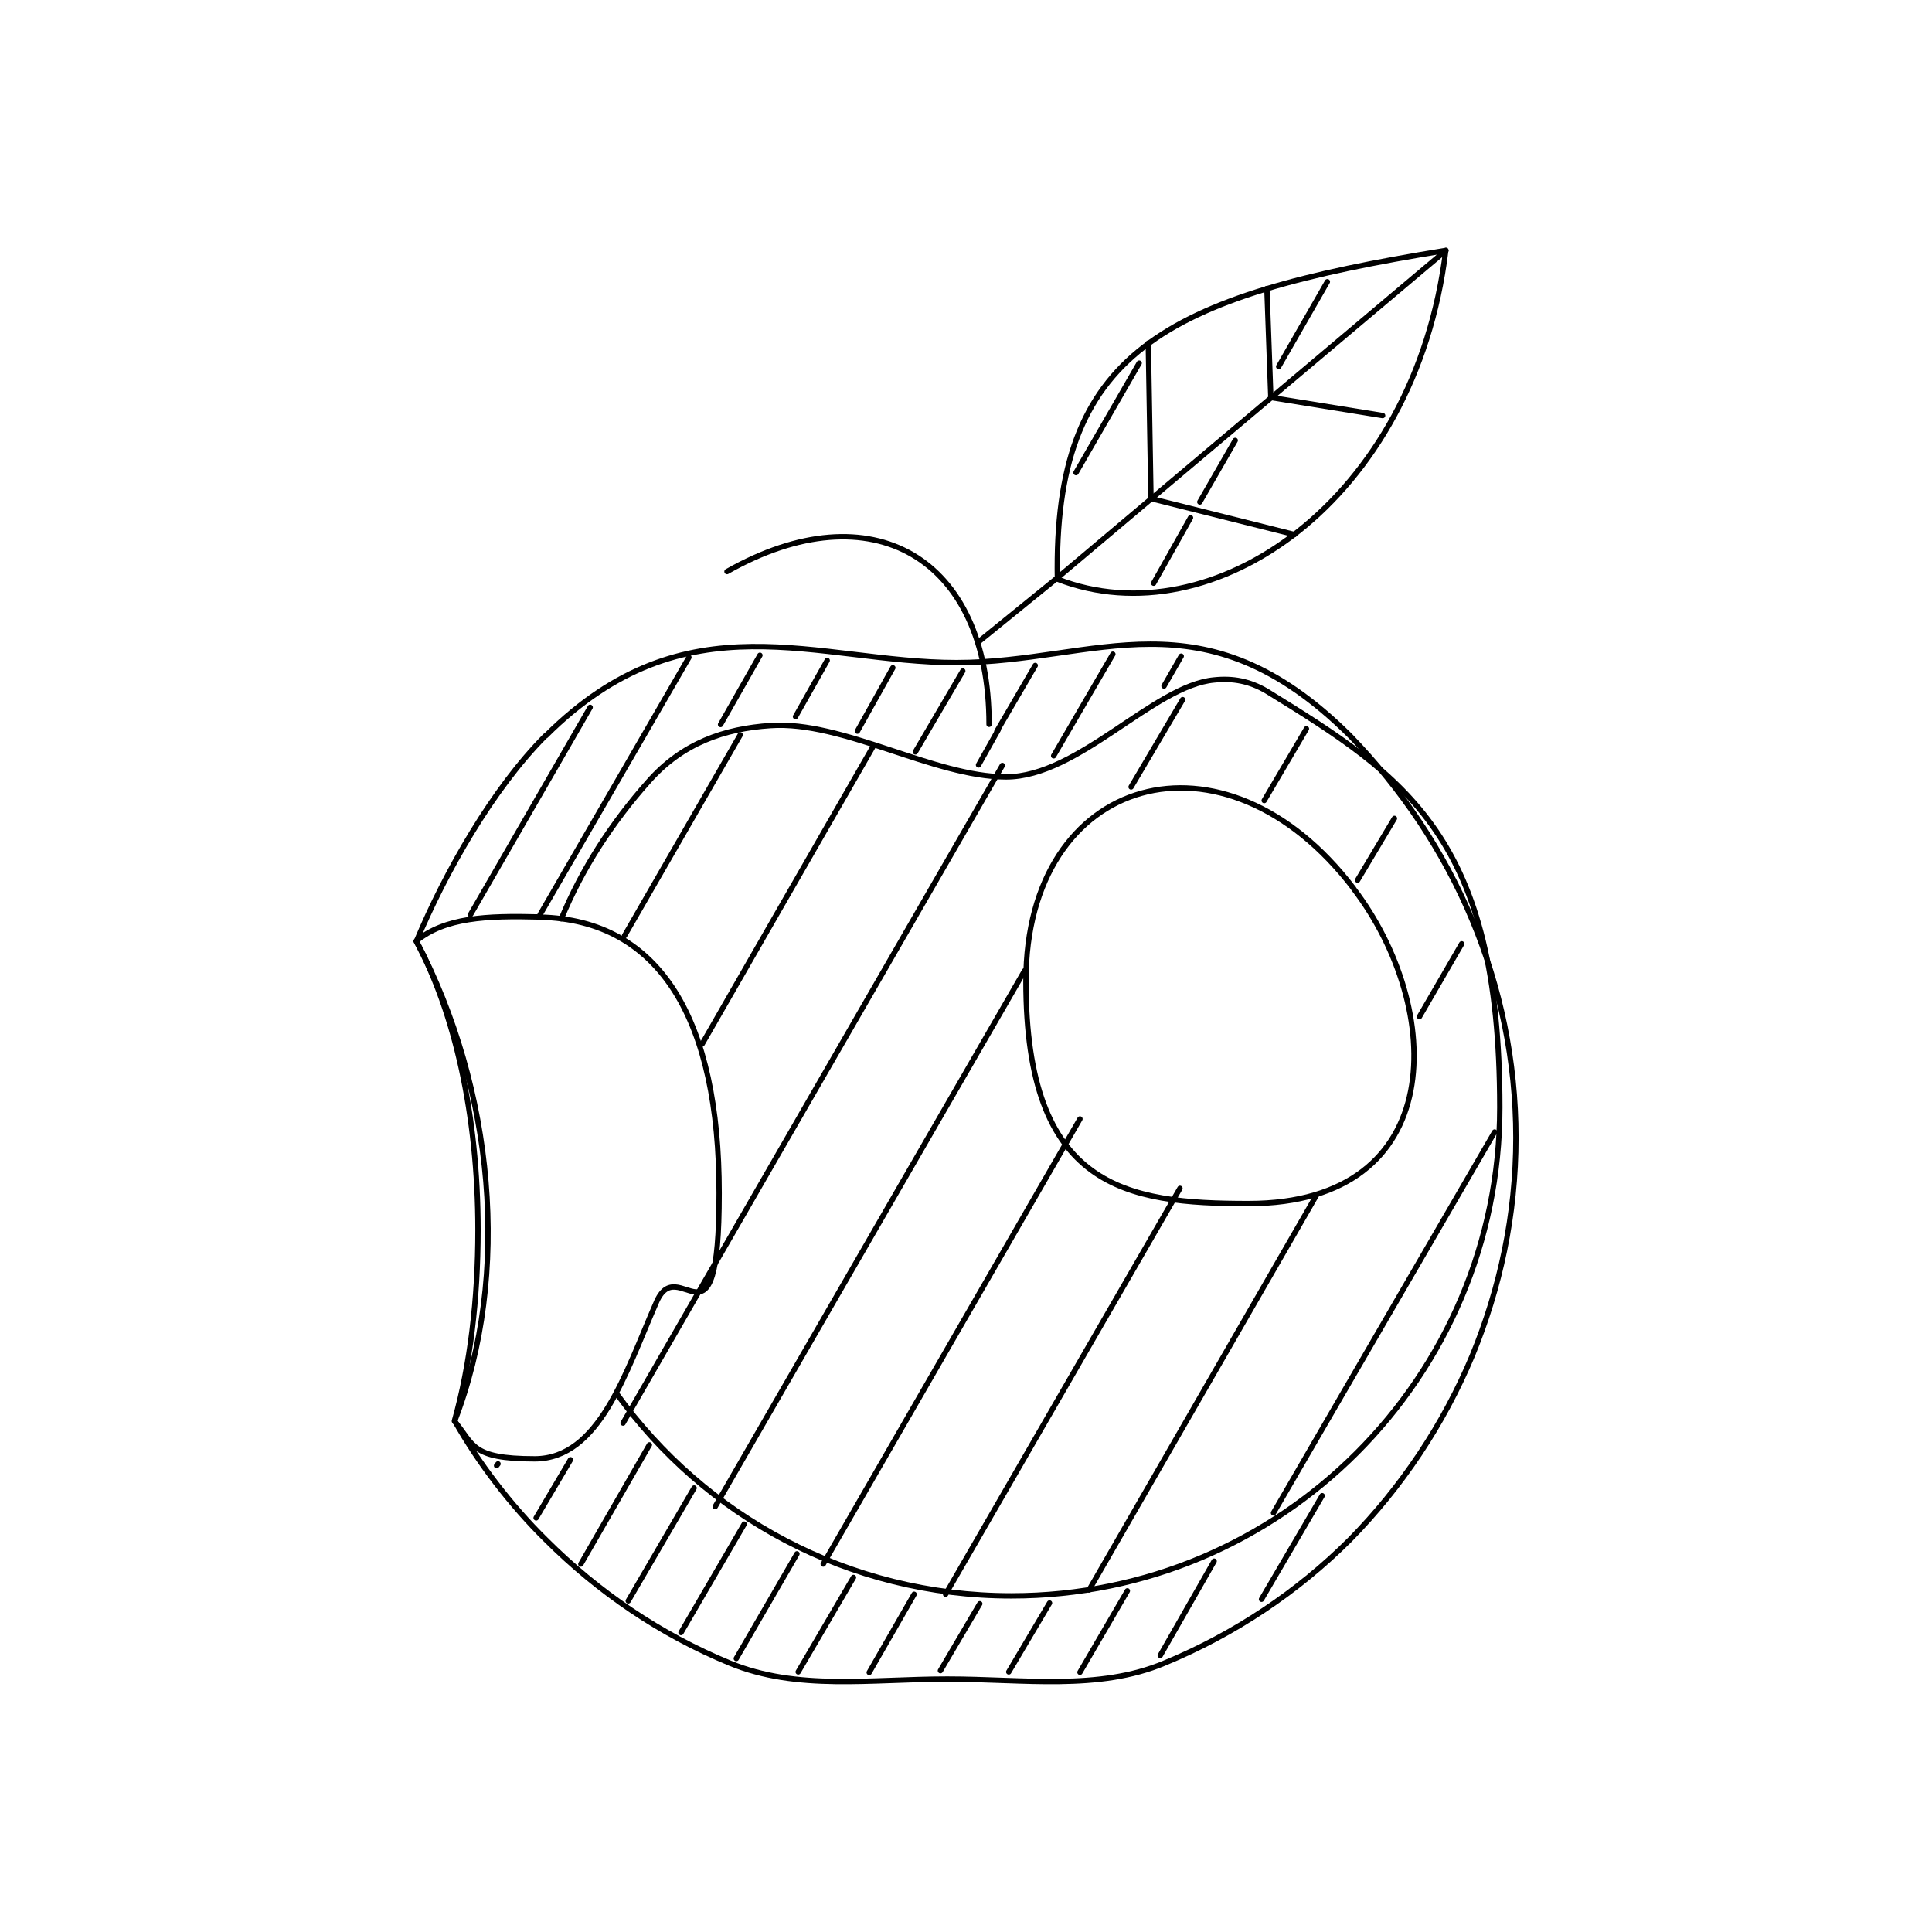 <?xml version="1.0" encoding="UTF-8"?>
<svg id="Layer_1" xmlns="http://www.w3.org/2000/svg" version="1.1" viewBox="0 0 1080 1080">
  <!-- Generator: Adobe Illustrator 29.1.0, SVG Export Plug-In . SVG Version: 2.1.0 Build 142)  -->
  <defs>
    <style>
      .st0, .st1 {
        stroke-linejoin: round;
      }

      .st0, .st1, .st2 {
        fill: none;
        stroke: #000;
        stroke-linecap: round;
        stroke-width: 3px;
      }

      .st1 {
        fill-rule: evenodd;
      }

      .st2 {
        stroke-miterlimit: 10;
      }
    </style>
  </defs>
  <path class="st1" d="M304.9,411.3c-29.4,29.5-55.9,76.1-72.1,114.8,43.4,82.6,53,186.5,21.4,268.2,13.2,23.5,31.6,47.4,50.8,66.3,29.4,29.4,64,53,103,69.1,37.6,15.5,78.8,8.9,121.5,8.9s84.6,6.6,121.4-8.9c39-16.1,74.4-39.7,103.8-69.1,28.7-29.2,52.2-64.2,68.4-103,15.4-37.5,24.3-78.4,24.3-121.6s-8.8-84.2-24.3-121.4c-16.2-38.9-39.8-73.8-68.4-103.3-82.4-82-142-40.9-220-40.9s-150.9-37.5-229.6,40.9Z"/>
  <path class="st1" d="M344.6,778.9c49.3,68.6,129.5,113.2,220.8,113.2,150.9,0,273-122.2,273-273s-52.2-184.6-130.2-232.7c-9.6-5.7-19.1-7.4-29.5-6.3-33.8,3.1-75.8,54.2-116.3,54.2s-91.2-31.5-131.7-28.7c-25.7,1.7-49.3,9.7-68.4,31.5-19.9,22.4-36.8,48.1-48.5,76.5"/>
  <path class="st1" d="M756.7,496.7c-72.1-95-183.2-64.3-183.2,51.7s56,124.4,124.4,124.4c112.6,0,109.7-109.3,58.8-176Z"/>
  <polyline class="st1" points="641.9 191.8 643.4 278.7 723.6 298.8"/>
  <path class="st1" d="M301.9,512.7c67.7,1.5,100.1,58.2,100.1,154.3s-22.8,30.6-35.4,61.7c-16.9,38.6-31.6,86.8-67.7,86.8s-33.9-8.1-44.9-21.1c8.8-31.4,13.2-68,13.2-106.8,0-64.5-13.2-122.1-34.6-161.5,16.2-13.2,39-14.3,69.2-13.5Z"/>
  <path class="st1" d="M591.1,323.7c-2.2-126.7,58.9-158.1,217.1-183.7-17,139.7-130.3,217.6-217.1,183.7Z"/>
  <line class="st0" x1="591.1" y1="323" x2="547" y2="358.8"/>
  <path class="st1" d="M552.9,404.9c0-93.1-65.5-131.4-146.5-85.4"/>
  <line class="st0" x1="591.1" y1="323" x2="808.3" y2="140"/>
  <line class="st0" x1="710.4" y1="222.2" x2="708.2" y2="161.3"/>
  <line class="st0" x1="710.4" y1="222.2" x2="772.9" y2="232.3"/>
  <line class="st2" x1="660.3" y1="366.8" x2="650.7" y2="383.5"/>
  <line class="st2" x1="622.1" y1="365.7" x2="589" y2="422.5"/>
  <line class="st2" x1="578.7" y1="372" x2="557.3" y2="408.7"/>
  <line class="st2" x1="558" y1="408" x2="547" y2="427.6"/>
  <line class="st2" x1="538.2" y1="375.1" x2="511.7" y2="420.3"/>
  <line class="st2" x1="499.1" y1="373.3" x2="479.3" y2="408.7"/>
  <line class="st2" x1="462.4" y1="369.2" x2="444.7" y2="400.6"/>
  <line class="st2" x1="424.8" y1="366.3" x2="402.8" y2="405"/>
  <line class="st2" x1="385.1" y1="367.5" x2="301.9" y2="511.3"/>
  <line class="st2" x1="329.9" y1="395.4" x2="263" y2="511.3"/>
  <line class="st2" x1="739.1" y1="836.1" x2="705.2" y2="894"/>
  <line class="st2" x1="678.7" y1="872.7" x2="648.6" y2="925.4"/>
  <line class="st2" x1="630.2" y1="889.3" x2="603.7" y2="934.8"/>
  <line class="st2" x1="586.7" y1="896.1" x2="563.9" y2="934.6"/>
  <line class="st2" x1="547.7" y1="896.5" x2="525.7" y2="933.9"/>
  <line class="st2" x1="511" y1="891.2" x2="485.9" y2="934.9"/>
  <line class="st2" x1="477.1" y1="881.8" x2="446.2" y2="934.6"/>
  <line class="st2" x1="445.5" y1="868.6" x2="411.6" y2="927.1"/>
  <line class="st2" x1="416" y1="852" x2="380.7" y2="912.6"/>
  <line class="st2" x1="388" y1="831.8" x2="351.2" y2="894.9"/>
  <line class="st2" x1="363" y1="807.7" x2="324.7" y2="874.3"/>
  <line class="st2" x1="318.9" y1="816" x2="299.7" y2="848.5"/>
  <line class="st2" x1="278.4" y1="818.3" x2="277.6" y2="819.3"/>
  <line class="st2" x1="835.5" y1="632.8" x2="711.9" y2="845.7"/>
  <line class="st2" x1="817.1" y1="527.6" x2="793.5" y2="568.3"/>
  <line class="st2" x1="736.1" y1="667.8" x2="608.8" y2="888.8"/>
  <line class="st2" x1="779.5" y1="457.5" x2="758.9" y2="492"/>
  <line class="st2" x1="659.6" y1="664.3" x2="528.6" y2="891.2"/>
  <line class="st2" x1="730.3" y1="407.4" x2="706.7" y2="447.5"/>
  <line class="st2" x1="603.7" y1="625.5" x2="460.2" y2="874.3"/>
  <line class="st2" x1="661.1" y1="391.1" x2="632.3" y2="439.9"/>
  <line class="st2" x1="572.7" y1="542.7" x2="399.8" y2="842.2"/>
  <line class="st2" x1="560.3" y1="427.9" x2="348.3" y2="795.5"/>
  <line class="st2" x1="488.1" y1="417.2" x2="392.5" y2="583.6"/>
  <line class="st2" x1="413.8" y1="410.8" x2="349.1" y2="523.1"/>
  <line class="st2" x1="742" y1="157.5" x2="714.8" y2="204.9"/>
  <line class="st2" x1="690.5" y1="246.2" x2="670.7" y2="280.6"/>
  <line class="st2" x1="665.5" y1="289.4" x2="644.9" y2="326"/>
  <line class="st2" x1="636.8" y1="203" x2="601.5" y2="264.2"/>
</svg>
